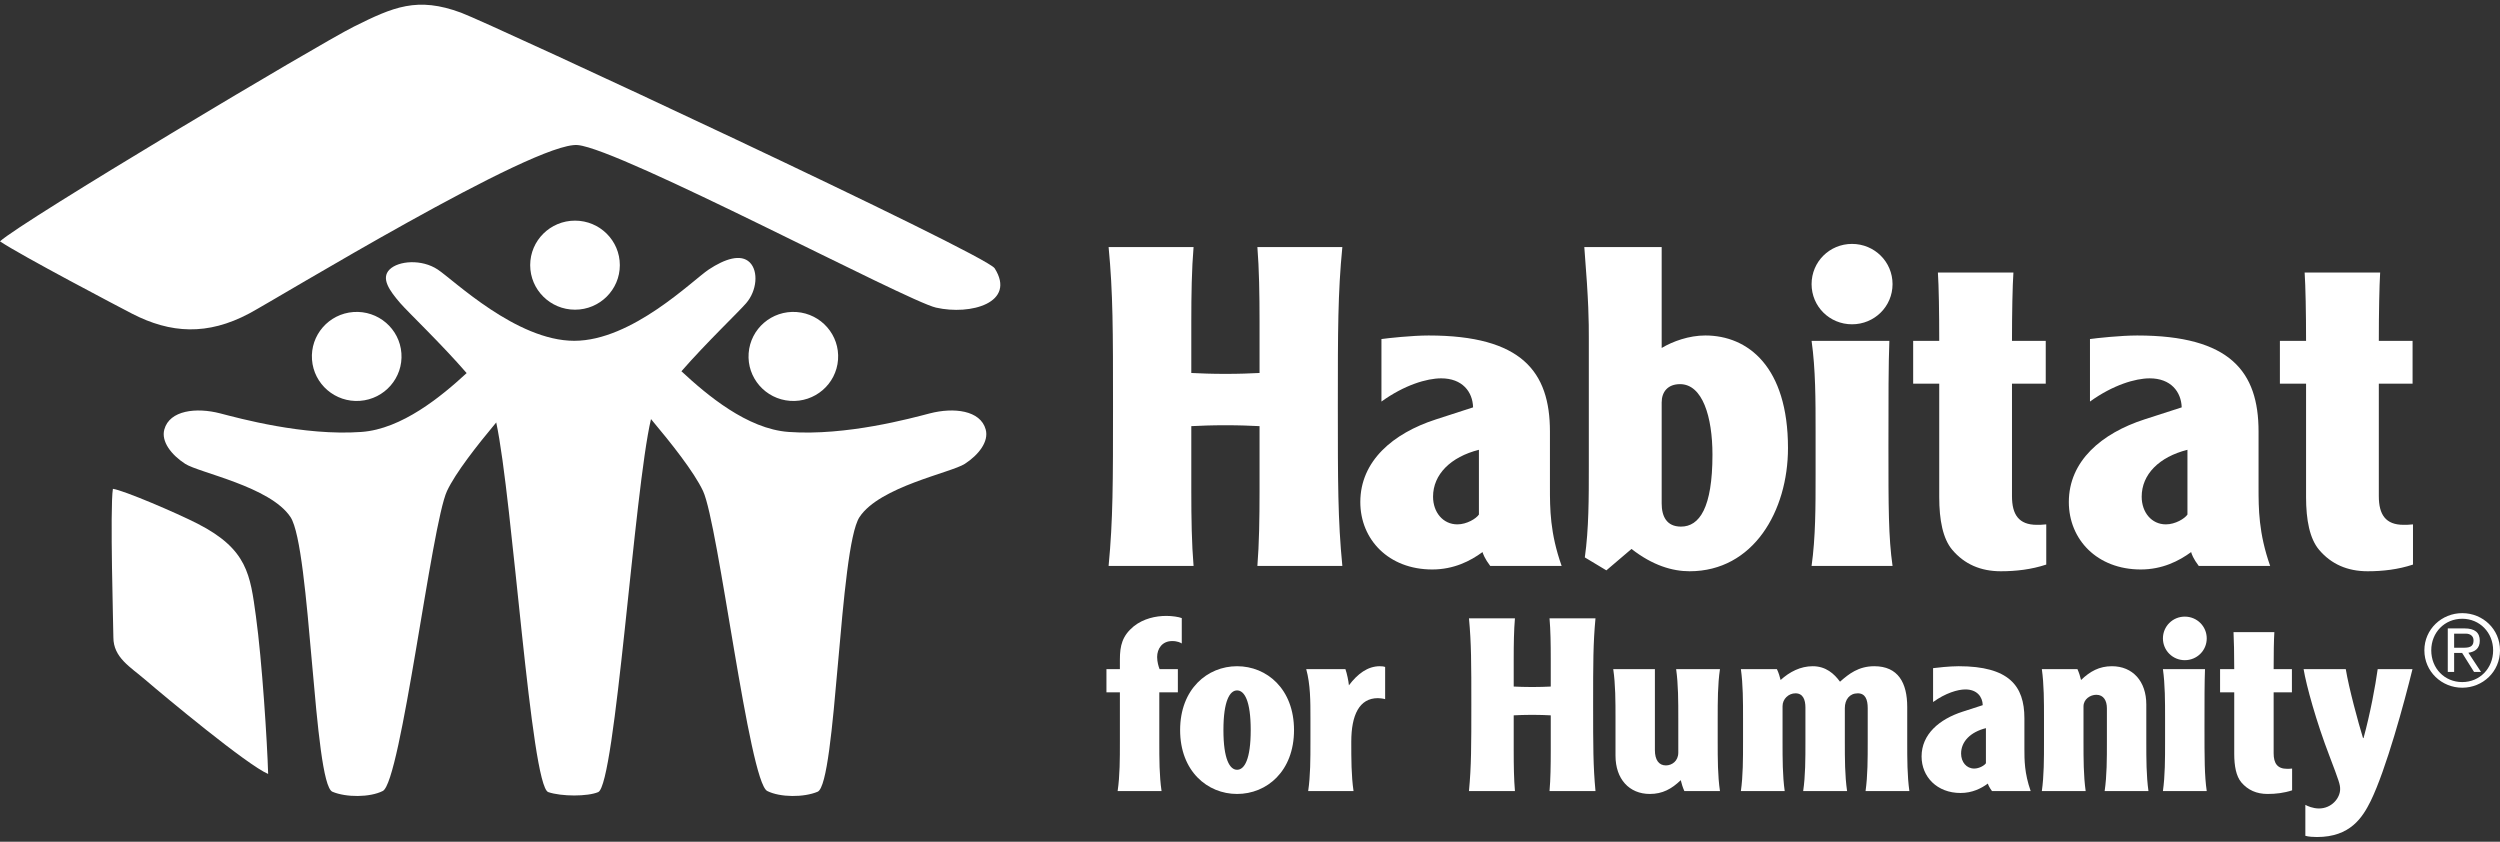 <?xml version="1.0" encoding="UTF-8"?> <svg xmlns="http://www.w3.org/2000/svg" width="199" height="67" viewBox="0 0 199 67" fill="none"><rect x="0" y="0" width="199" height="67" fill="#333333" stroke="none"/><g clip-path="url(#clip0_2011_5002)"><path d="M24.835 28.628C24.692 26.678 26.169 24.979 28.134 24.837C30.1 24.696 31.809 26.164 31.952 28.117C32.095 30.07 30.616 31.766 28.651 31.908C26.687 32.049 24.978 30.583 24.835 28.628Z" fill="white"></path><path d="M66.708 28.628C66.851 26.678 65.373 24.979 63.408 24.837C61.441 24.696 59.734 26.164 59.592 28.117C59.449 30.07 60.927 31.766 62.89 31.908C64.856 32.049 66.566 30.583 66.708 28.628Z" fill="white"></path><path d="M78.462 34.187C78.043 32.649 75.907 32.416 74.024 32.903C72.537 33.288 67.365 34.714 62.773 34.383C59.473 34.146 56.248 31.418 54.241 29.552C56.234 27.268 58.807 24.819 59.396 24.132C60.249 23.145 60.39 21.593 59.681 20.888C58.972 20.184 57.693 20.609 56.415 21.454C55.14 22.3 50.313 27.128 45.709 27.128C41.106 27.128 36.121 22.3 34.843 21.454C33.566 20.609 31.719 20.749 31.009 21.454C30.3 22.16 31.011 23.145 31.863 24.132C32.467 24.833 35.136 27.374 37.145 29.698C35.129 31.557 31.984 34.152 28.77 34.383C24.178 34.714 19.005 33.288 17.519 32.903C15.636 32.416 13.5 32.649 13.08 34.187C12.817 35.148 13.638 36.206 14.741 36.921C15.838 37.632 21.526 38.73 23.126 41.162C24.726 43.591 24.97 62.391 26.46 63.022C27.547 63.483 29.442 63.483 30.471 62.962C31.915 62.234 34.351 41.723 35.58 39.088C36.26 37.634 37.972 35.459 39.5 33.626C40.815 39.753 42.255 62.574 43.641 63.051C44.69 63.41 46.778 63.41 47.617 63.051C48.985 62.462 50.482 39.04 51.819 33.358C53.4 35.243 55.249 37.562 55.963 39.088C57.193 41.723 59.627 62.234 61.071 62.962C62.101 63.483 63.995 63.483 65.083 63.022C66.571 62.391 66.815 43.591 68.416 41.162C70.017 38.73 75.705 37.632 76.802 36.921C77.904 36.206 78.725 35.148 78.462 34.187Z" fill="white"></path><path d="M42.203 21.106C42.203 19.147 43.801 17.563 45.772 17.563C47.74 17.563 49.339 19.147 49.339 21.106C49.339 23.064 47.74 24.651 45.772 24.651C43.801 24.651 42.203 23.064 42.203 21.106Z" fill="white"></path><path d="M79.174 21.356C80.909 24.09 77.277 25.116 74.504 24.486C72.181 23.96 49.401 11.859 45.986 11.547C42.581 11.239 22.09 23.755 19.831 24.956C16.514 26.718 13.583 26.55 10.519 24.972C9.508 24.448 1.702 20.355 0 19.212C1.702 17.632 25.394 3.501 28.152 2.128C31.324 0.546 33.215 -0.283 36.703 1.011C39.121 1.911 78.456 20.226 79.174 21.356Z" fill="white"></path><path d="M8.987 38.91C9.874 39.04 14.063 40.834 15.722 41.682C19.709 43.722 19.916 45.751 20.371 49.053C20.857 52.571 21.275 59.125 21.344 61.608C19.675 60.897 13.142 55.465 11.583 54.126C10.374 53.085 9.022 52.343 9.025 50.73C9.027 50.114 8.742 40.424 8.987 38.91Z" fill="white"></path><path d="M195.349 51.558H196.166C196.713 51.558 196.893 51.365 196.893 50.973C196.893 50.63 196.631 50.438 196.28 50.438H195.349V51.558ZM195.349 53.486H194.843V50.021H196.174C196.991 50.021 197.391 50.348 197.391 51.005C197.391 51.63 196.983 51.893 196.484 51.958L197.489 53.486H196.934L195.986 51.974H195.349V53.486ZM195.994 54.293C197.383 54.293 198.453 53.205 198.453 51.766C198.453 50.348 197.383 49.253 195.994 49.253C194.589 49.253 193.528 50.348 193.528 51.766C193.528 53.205 194.589 54.293 195.994 54.293ZM195.994 48.806C197.636 48.806 199 50.084 199 51.766C199 53.462 197.636 54.742 195.994 54.742C194.361 54.742 192.98 53.462 192.98 51.766C192.98 50.084 194.361 48.806 195.994 48.806Z" fill="white"></path><path d="M95.008 19.666C94.861 21.407 94.828 23.433 94.828 25.601V29.689C95.612 29.726 96.396 29.761 97.548 29.761C98.692 29.761 99.476 29.726 100.26 29.689V25.601C100.26 23.433 100.227 21.407 100.088 19.666H106.851C106.492 23.326 106.492 26.313 106.492 32.356C106.492 38.398 106.492 41.386 106.851 45.046H100.088C100.227 43.306 100.26 41.277 100.26 39.11V33.921C99.476 33.884 98.692 33.849 97.548 33.849C96.396 33.849 95.612 33.884 94.828 33.921V39.11C94.828 41.277 94.861 43.306 95.008 45.046H88.245C88.596 41.386 88.596 38.398 88.596 32.356C88.596 26.313 88.596 23.326 88.245 19.666H95.008Z" fill="white"></path><path d="M117.722 35.803C115.476 36.372 114.071 37.759 114.071 39.536C114.071 40.781 114.864 41.74 116.007 41.74C116.759 41.74 117.51 41.277 117.722 40.958V35.803ZM109.963 26.988C110.461 26.917 112.397 26.705 113.72 26.705C121.12 26.705 123.375 29.583 123.375 34.346V38.79C123.375 40.495 123.375 42.417 124.306 45.046H118.621C118.188 44.477 118.049 44.087 118.008 43.945C117.045 44.656 115.721 45.33 114.006 45.33C110.535 45.33 108.281 42.948 108.281 39.963C108.281 36.693 110.886 34.488 114.292 33.387L117.257 32.426C117.224 31.182 116.399 30.116 114.717 30.116C113.573 30.116 111.784 30.649 109.963 31.964V26.988Z" fill="white"></path><path d="M132.269 40.07C132.269 41.102 132.661 41.918 133.805 41.918C135.275 41.918 136.312 40.426 136.312 36.195C136.312 33.173 135.52 30.578 133.731 30.578C132.767 30.578 132.269 31.182 132.269 32.036V40.07ZM132.269 19.666V27.699C133.16 27.166 134.45 26.704 135.741 26.704C139.138 26.704 142.324 29.192 142.324 35.661C142.324 40.675 139.571 45.472 134.491 45.472C133.127 45.472 131.55 45.011 129.868 43.696L127.867 45.401L126.152 44.37C126.47 42.096 126.47 39.679 126.47 37.118V26.917C126.47 25.601 126.47 24.144 126.111 19.666H132.269Z" fill="white"></path><path d="M150.394 27.131C150.32 28.977 150.32 31.68 150.32 35.519C150.32 40.354 150.32 42.772 150.647 45.046H144.202C144.521 42.772 144.521 40.354 144.521 37.794V34.382C144.521 31.822 144.521 29.406 144.202 27.131H150.394ZM147.421 19.415C149.209 19.415 150.647 20.838 150.647 22.616C150.647 24.393 149.209 25.814 147.421 25.814C145.632 25.814 144.202 24.393 144.202 22.616C144.202 20.838 145.632 19.415 147.421 19.415Z" fill="white"></path><path d="M160.268 21.691C160.195 22.793 160.154 24.891 160.154 27.131H162.841V30.542H160.154V39.501C160.154 40.958 160.693 41.776 162.131 41.776C162.343 41.776 162.555 41.776 162.882 41.74V44.94C161.698 45.33 160.481 45.472 159.264 45.472C157.655 45.472 156.364 44.905 155.4 43.766C154.649 42.877 154.363 41.386 154.363 39.571V30.542H152.288V27.131H154.363C154.363 24.891 154.33 22.793 154.257 21.691H160.268Z" fill="white"></path><path d="M174.121 35.803C171.867 36.372 170.478 37.759 170.478 39.536C170.478 40.781 171.262 41.74 172.406 41.74C173.157 41.74 173.909 41.277 174.121 40.958V35.803ZM166.362 26.988C166.86 26.917 168.796 26.705 170.119 26.705C177.527 26.705 179.781 29.583 179.781 34.346V38.79C179.781 40.495 179.781 42.417 180.704 45.046H175.019C174.586 44.477 174.448 44.087 174.415 43.945C173.443 44.656 172.12 45.33 170.405 45.33C166.933 45.33 164.679 42.948 164.679 39.963C164.679 36.693 167.293 34.488 170.69 33.387L173.664 32.426C173.623 31.182 172.798 30.116 171.115 30.116C169.972 30.116 168.183 30.649 166.362 31.964V26.988Z" fill="white"></path><path d="M189.46 21.691C189.395 22.793 189.354 24.891 189.354 27.131H192.041V30.542H189.354V39.501C189.354 40.958 189.893 41.776 191.322 41.776C191.543 41.776 191.755 41.776 192.074 41.74V44.94C190.898 45.33 189.681 45.472 188.464 45.472C186.855 45.472 185.564 44.905 184.6 43.766C183.849 42.877 183.563 41.386 183.563 39.571V30.542H181.48V27.131H183.563C183.563 24.891 183.522 22.793 183.449 21.691H189.46Z" fill="white"></path><path d="M94.069 51.222C93.987 51.163 93.734 51.028 93.309 51.028C92.5 51.028 92.108 51.644 92.108 52.3C92.108 52.684 92.223 53.071 92.304 53.264H93.758V55.111H92.28V59.04C92.28 60.426 92.28 61.735 92.46 62.967H88.964C89.143 61.735 89.143 60.426 89.143 59.04V55.111H88.073V53.264H89.143V52.511C89.143 51.375 89.339 50.606 90.246 49.854C91.022 49.238 91.994 49.026 92.843 49.026C93.309 49.026 93.815 49.103 94.069 49.2V51.222Z" fill="white"></path><path d="M97.385 58.115C97.385 60.445 97.891 61.274 98.471 61.274C99.059 61.274 99.557 60.445 99.557 58.115C99.557 55.786 99.059 54.957 98.471 54.957C97.891 54.957 97.385 55.786 97.385 58.115ZM103.004 58.115C103.004 61.389 100.84 63.199 98.471 63.199C96.111 63.199 93.938 61.389 93.938 58.115C93.938 54.843 96.111 53.031 98.471 53.031C100.84 53.031 103.004 54.843 103.004 58.115Z" fill="white"></path><path d="M107.096 53.264C107.219 53.609 107.349 54.245 107.374 54.552C108.052 53.649 108.86 53.031 109.832 53.031C110.045 53.031 110.159 53.052 110.257 53.089V55.651C110.045 55.592 109.775 55.573 109.677 55.573C108.199 55.573 107.562 56.922 107.562 59.04C107.562 60.426 107.562 61.735 107.741 62.967H104.131C104.311 61.735 104.311 60.426 104.311 59.04V57.191C104.311 55.804 104.311 54.496 103.976 53.264H107.096Z" fill="white"></path><path d="M120.589 49.219C120.508 50.163 120.491 51.259 120.491 52.435V54.649C120.916 54.668 121.341 54.687 121.962 54.687C122.582 54.687 123.015 54.668 123.44 54.649V52.435C123.44 51.259 123.424 50.163 123.342 49.219H127.001C126.813 51.203 126.813 52.818 126.813 56.093C126.813 59.366 126.813 60.986 127.001 62.967H123.342C123.424 62.023 123.44 60.927 123.44 59.752V56.941C123.015 56.922 122.582 56.901 121.962 56.901C121.341 56.901 120.916 56.922 120.491 56.941V59.752C120.491 60.927 120.508 62.023 120.589 62.967H116.93C117.118 60.986 117.118 59.366 117.118 56.093C117.118 52.818 117.118 51.203 116.93 49.219H120.589Z" fill="white"></path><path d="M134.074 62.967C133.944 62.679 133.846 62.353 133.788 62.101C133.07 62.795 132.335 63.199 131.33 63.199C129.68 63.199 128.594 62.005 128.594 60.156V57.191C128.594 55.804 128.594 54.495 128.414 53.264H131.73V59.714C131.73 60.483 132.041 60.927 132.604 60.927C133.086 60.927 133.592 60.58 133.592 59.906V57.191C133.592 55.804 133.592 54.495 133.421 53.264H136.909C136.729 54.495 136.729 55.804 136.729 57.191V59.04C136.729 60.426 136.729 61.735 136.909 62.967H134.074Z" fill="white"></path><path d="M141.442 53.264C141.581 53.553 141.679 53.879 141.736 54.128C142.455 53.475 143.32 53.031 144.292 53.031C145.338 53.031 145.999 53.627 146.465 54.264C147.159 53.649 147.935 53.031 149.193 53.031C151.096 53.031 151.815 54.361 151.815 56.266V59.04C151.815 60.426 151.815 61.735 151.986 62.967H148.499C148.67 61.735 148.67 60.426 148.67 59.04V56.364C148.67 55.688 148.482 55.188 147.878 55.188C147.225 55.188 146.849 55.688 146.849 56.364V59.04C146.849 60.426 146.849 61.735 147.028 62.967H143.533C143.712 61.735 143.712 60.426 143.712 59.04V56.325C143.712 55.688 143.516 55.188 142.92 55.188C142.373 55.188 141.891 55.632 141.891 56.209V59.04C141.891 60.426 141.891 61.735 142.062 62.967H138.575C138.746 61.735 138.746 60.426 138.746 59.04V57.191C138.746 55.804 138.746 54.496 138.575 53.264H141.442Z" fill="white"></path><path d="M158.079 57.96C156.854 58.269 156.103 59.021 156.103 59.983C156.103 60.658 156.528 61.177 157.148 61.177C157.549 61.177 157.965 60.927 158.079 60.753V57.96ZM153.873 53.185C154.143 53.148 155.188 53.031 155.907 53.031C159.917 53.031 161.142 54.592 161.142 57.172V59.578C161.142 60.503 161.142 61.544 161.641 62.967H158.561C158.333 62.66 158.251 62.449 158.235 62.371C157.712 62.756 156.993 63.122 156.062 63.122C154.183 63.122 152.958 61.83 152.958 60.215C152.958 58.443 154.371 57.25 156.217 56.652L157.826 56.131C157.81 55.457 157.361 54.879 156.446 54.879C155.833 54.879 154.861 55.17 153.873 55.882V53.185Z" fill="white"></path><path d="M165.365 53.264C165.496 53.553 165.594 53.879 165.651 54.128C166.37 53.437 167.105 53.031 168.109 53.031C169.759 53.031 170.846 54.224 170.846 56.074V59.04C170.846 60.426 170.846 61.735 171.017 62.967H167.53C167.709 61.735 167.709 60.426 167.709 59.04V56.382C167.709 55.786 167.456 55.305 166.868 55.305C166.386 55.305 165.847 55.651 165.847 56.229V59.04C165.847 60.426 165.847 61.735 166.019 62.967H162.531C162.702 61.735 162.702 60.426 162.702 59.04V57.191C162.702 55.804 162.702 54.496 162.531 53.264H165.365Z" fill="white"></path><path d="M175.518 53.264C175.477 54.264 175.477 55.728 175.477 57.807C175.477 60.426 175.477 61.735 175.656 62.967H172.169C172.34 61.735 172.34 60.426 172.34 59.04V57.191C172.34 55.804 172.34 54.496 172.169 53.264H175.518ZM173.909 49.083C174.881 49.083 175.656 49.854 175.656 50.817C175.656 51.78 174.881 52.55 173.909 52.55C172.945 52.55 172.169 51.78 172.169 50.817C172.169 49.854 172.945 49.083 173.909 49.083Z" fill="white"></path><path d="M181.039 50.316C180.998 50.914 180.982 52.05 180.982 53.264H182.436V55.111H180.982V59.963C180.982 60.753 181.276 61.197 182.044 61.197C182.166 61.197 182.281 61.197 182.452 61.177V62.91C181.815 63.122 181.153 63.199 180.5 63.199C179.626 63.199 178.932 62.891 178.409 62.276C178.001 61.792 177.845 60.986 177.845 60.003V55.111H176.718V53.264H177.845C177.845 52.05 177.821 50.914 177.788 50.316H181.039Z" fill="white"></path><path d="M186.724 53.264C186.969 54.765 187.712 57.499 188.096 58.751H188.137C188.676 56.785 189.084 54.573 189.264 53.264H192.033C191.388 55.901 189.934 61.255 188.7 63.776C188.055 65.066 187.091 66.627 184.429 66.627C184.159 66.627 183.759 66.607 183.506 66.53V64.066C183.677 64.162 184.102 64.354 184.592 64.354C185.597 64.354 186.275 63.526 186.275 62.814C186.275 62.449 186.201 62.217 185.425 60.177C184.372 57.442 183.579 54.552 183.367 53.264H186.724Z" fill="white"></path></g><defs><clipPath id="clip0_2011_5002"><rect width="199" height="67" fill="white"></rect></clipPath></defs></svg> 